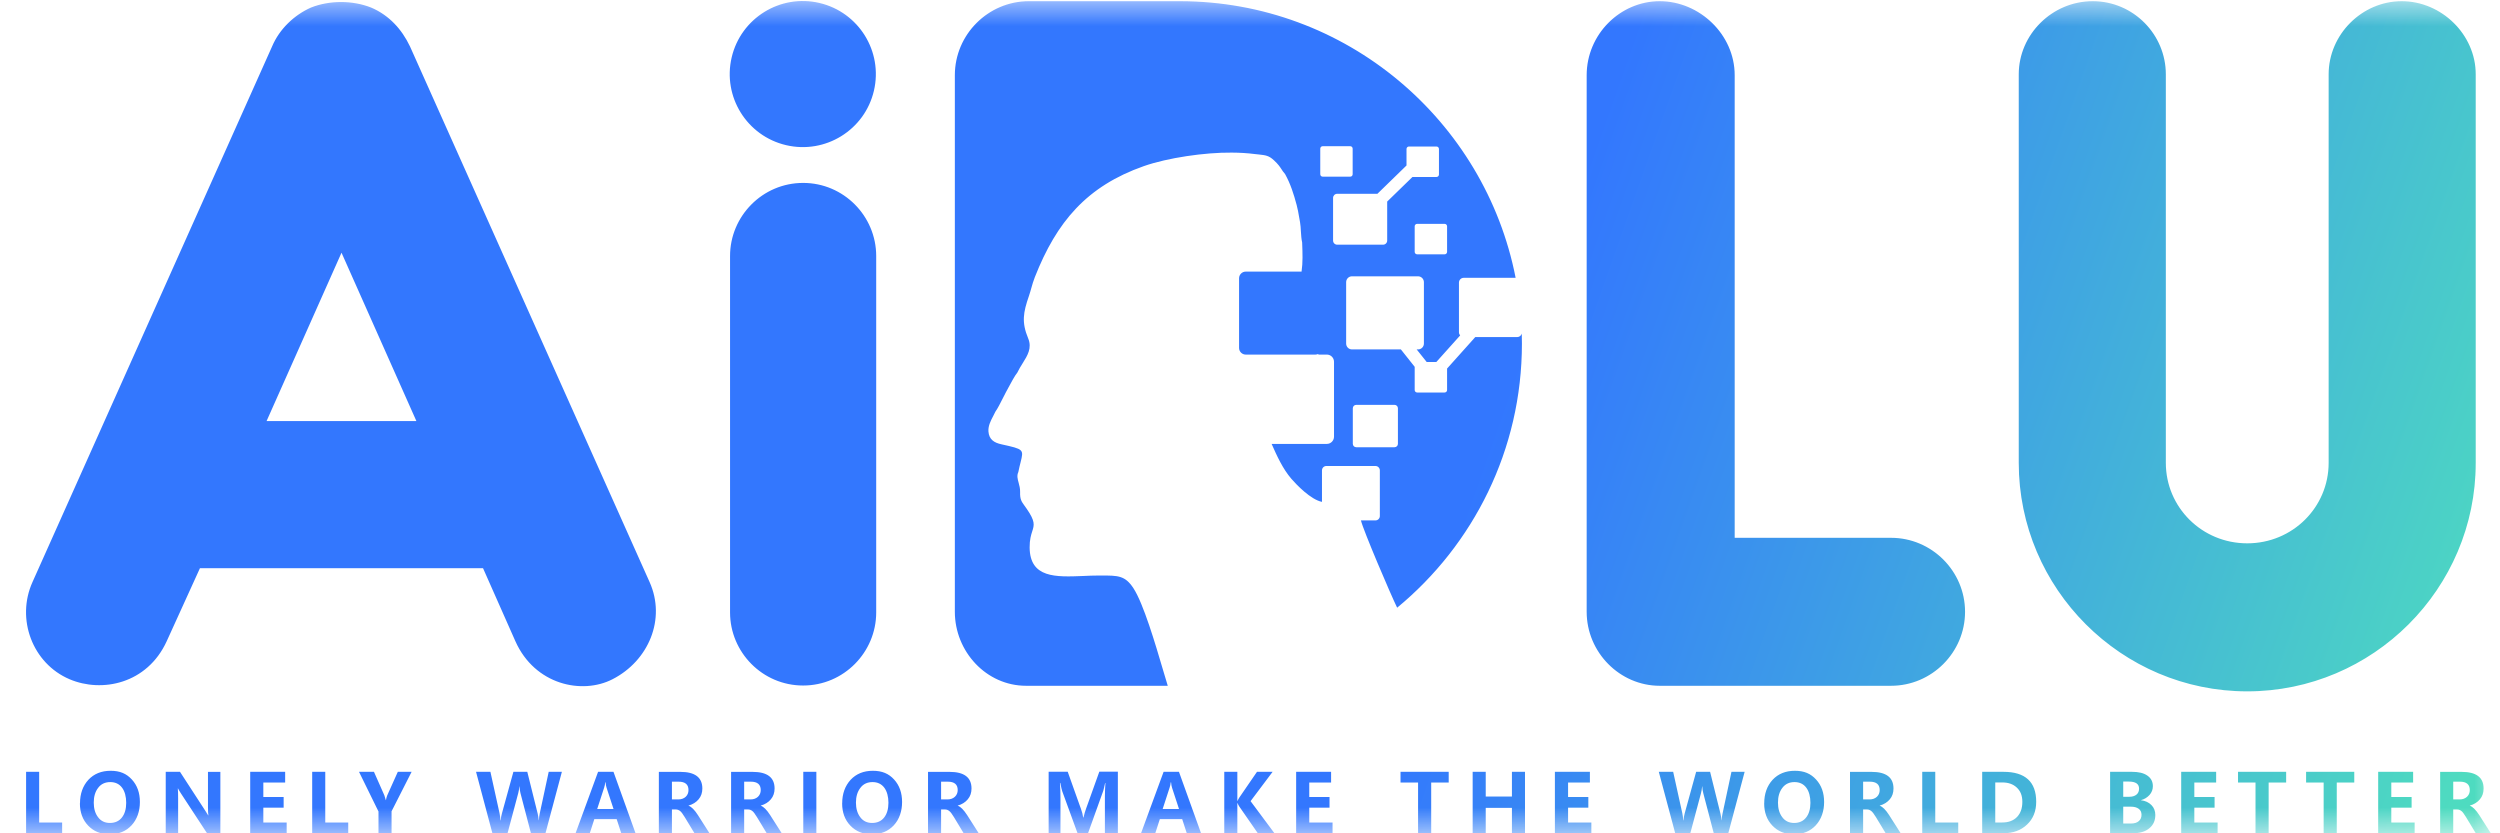<svg width="48" height="16" viewBox="0 0 48 16" fill="none" xmlns="http://www.w3.org/2000/svg">
<mask id="mask0_2463_15227" style="mask-type:alpha" maskUnits="userSpaceOnUse" x="0" y="0" width="48" height="16">
<rect width="48" height="16" fill="url(#paint0_linear_2463_15227)"/>
</mask>
<g mask="url(#mask0_2463_15227)">
<path fill-rule="evenodd" clip-rule="evenodd" d="M16.779 1.743C16.956 0.989 16.488 0.234 15.734 0.057C14.98 -0.12 14.225 0.348 14.048 1.102C13.871 1.856 14.339 2.61 15.093 2.787C15.847 2.964 16.602 2.497 16.779 1.743ZM15.42 13.162C14.639 13.162 14.017 12.523 14.017 11.759V4.915C14.017 4.151 14.639 3.512 15.42 3.512C16.201 3.512 16.823 4.151 16.823 4.915V11.759C16.823 12.523 16.201 13.162 15.42 13.162ZM38.76 8.887C38.76 11.303 40.732 13.274 43.147 13.274C45.562 13.274 47.534 11.302 47.534 8.887V1.427C47.534 0.663 46.877 0.023 46.113 0.023C45.349 0.023 44.71 0.663 44.71 1.427V8.887C44.71 9.74 44.017 10.432 43.147 10.432C42.277 10.432 41.584 9.74 41.584 8.887V1.427C41.584 0.663 40.962 0.023 40.181 0.023C39.399 0.023 38.76 0.663 38.76 1.427V8.887ZM1.193 15.998H0.501V14.819H0.752V15.793H1.193V15.998ZM1.536 15.424C1.536 15.24 1.59 15.089 1.697 14.972C1.805 14.857 1.947 14.799 2.125 14.799C2.303 14.799 2.429 14.854 2.532 14.967C2.635 15.079 2.686 15.223 2.686 15.399C2.686 15.575 2.632 15.732 2.525 15.847C2.418 15.961 2.279 16.018 2.105 16.018C1.932 16.018 1.799 15.962 1.693 15.852C1.587 15.741 1.534 15.599 1.534 15.423L1.536 15.424ZM1.8 15.41C1.8 15.525 1.827 15.618 1.883 15.691C1.938 15.765 2.014 15.801 2.111 15.801C2.208 15.801 2.286 15.766 2.341 15.696C2.396 15.626 2.423 15.532 2.423 15.414C2.423 15.296 2.397 15.194 2.343 15.123C2.29 15.052 2.214 15.016 2.117 15.016C2.02 15.016 1.94 15.052 1.885 15.126C1.828 15.199 1.8 15.294 1.8 15.41ZM4.232 15.998H4.231V14.82H3.993V15.492C3.993 15.572 3.995 15.626 4.001 15.654H3.996C3.989 15.641 3.969 15.61 3.938 15.561L3.456 14.819H3.182V15.998H3.42V15.327C3.42 15.243 3.418 15.18 3.414 15.139H3.418C3.43 15.163 3.449 15.196 3.475 15.235L3.975 15.998H4.231V15.999L4.232 15.998ZM5.503 15.998H4.804V14.819H5.475V15.024H5.056V15.302H5.446V15.507H5.056V15.793H5.504V15.998H5.503ZM6.686 15.998H5.994V14.819H6.245V15.793H6.686V15.998ZM7.903 14.819L7.518 15.577V15.998H7.267V15.581L6.893 14.819H7.18L7.379 15.269C7.382 15.276 7.388 15.298 7.399 15.334L7.407 15.362H7.41C7.417 15.326 7.424 15.296 7.435 15.271L7.638 14.819H7.903ZM10.788 14.819L10.473 15.998H10.194L9.993 15.229C9.982 15.187 9.976 15.144 9.975 15.099H9.972C9.966 15.151 9.96 15.195 9.95 15.229L9.745 15.998H9.454L9.14 14.819H9.416L9.592 15.618C9.599 15.653 9.605 15.698 9.608 15.751H9.614C9.616 15.709 9.624 15.663 9.638 15.614L9.857 14.819H10.124L10.324 15.624C10.332 15.657 10.338 15.698 10.343 15.749H10.346C10.348 15.706 10.354 15.662 10.363 15.62L10.535 14.819H10.788ZM12.202 15.998H11.928L11.84 15.727H11.411L11.324 15.998H11.051L11.483 14.819H11.779L12.202 15.998ZM11.78 15.533L11.646 15.124C11.637 15.098 11.631 15.064 11.627 15.021H11.62C11.617 15.056 11.611 15.089 11.6 15.121L11.466 15.533H11.78ZM13.623 15.998H13.622L13.4 15.65C13.335 15.549 13.275 15.489 13.22 15.47V15.467C13.302 15.444 13.367 15.403 13.414 15.346C13.462 15.289 13.485 15.22 13.485 15.139C13.485 14.927 13.344 14.82 13.063 14.82H12.65V15.999H12.901V15.542H12.977C13.004 15.542 13.03 15.551 13.055 15.569C13.08 15.587 13.11 15.628 13.148 15.691L13.334 15.998H13.622L13.623 15.999V15.998ZM12.901 15.009V15.349H13.024C13.083 15.349 13.13 15.331 13.166 15.298C13.202 15.264 13.219 15.22 13.219 15.169C13.219 15.062 13.156 15.008 13.028 15.008H12.901V15.009ZM15.01 15.998H15.009L14.787 15.65C14.722 15.549 14.662 15.489 14.607 15.47V15.467C14.689 15.444 14.754 15.403 14.801 15.346C14.849 15.289 14.872 15.22 14.872 15.139C14.872 14.927 14.731 14.82 14.45 14.82H14.037V15.999H14.288V15.542H14.364C14.391 15.542 14.418 15.551 14.442 15.569C14.467 15.587 14.497 15.628 14.535 15.691L14.721 15.998H15.009L15.01 15.999V15.998ZM14.288 15.009V15.349H14.411C14.47 15.349 14.517 15.331 14.553 15.298C14.589 15.264 14.606 15.22 14.606 15.169C14.606 15.062 14.543 15.008 14.415 15.008H14.288V15.009ZM15.674 14.819V15.998H15.423V14.819H15.674ZM16.17 15.424C16.17 15.24 16.225 15.089 16.332 14.972C16.44 14.857 16.582 14.799 16.759 14.799C16.937 14.799 17.064 14.854 17.167 14.967C17.269 15.079 17.32 15.223 17.32 15.399C17.32 15.575 17.267 15.732 17.16 15.847C17.053 15.961 16.913 16.018 16.74 16.018C16.566 16.018 16.433 15.962 16.327 15.852C16.221 15.741 16.169 15.599 16.169 15.423L16.17 15.424ZM16.434 15.41C16.434 15.525 16.462 15.618 16.517 15.691C16.573 15.765 16.648 15.801 16.745 15.801C16.843 15.801 16.921 15.766 16.976 15.696C17.03 15.626 17.058 15.532 17.058 15.414C17.058 15.296 17.031 15.194 16.978 15.123C16.924 15.052 16.849 15.016 16.752 15.016C16.655 15.016 16.575 15.052 16.52 15.126C16.463 15.199 16.434 15.294 16.434 15.41ZM18.792 15.998H18.791L18.569 15.65C18.503 15.549 18.444 15.489 18.389 15.47V15.467C18.471 15.444 18.535 15.403 18.582 15.346C18.63 15.289 18.653 15.22 18.653 15.139C18.653 14.927 18.512 14.82 18.232 14.82H17.818V15.999H18.069V15.542H18.145C18.173 15.542 18.199 15.551 18.223 15.569C18.248 15.587 18.279 15.628 18.317 15.691L18.502 15.998H18.791L18.792 15.999V15.998ZM18.069 15.009V15.349H18.192C18.251 15.349 18.298 15.331 18.334 15.298C18.37 15.264 18.388 15.22 18.388 15.169C18.388 15.062 18.325 15.008 18.197 15.008H18.069V15.009ZM21.214 15.996V15.282C21.214 15.216 21.218 15.133 21.224 15.034H21.218C21.202 15.109 21.19 15.16 21.182 15.185L20.89 15.998H20.689L20.395 15.192C20.388 15.172 20.375 15.12 20.358 15.032H20.351C20.358 15.132 20.361 15.231 20.361 15.33V15.997H20.134V14.817H20.5L20.754 15.53C20.776 15.589 20.79 15.645 20.797 15.696H20.803C20.818 15.632 20.835 15.576 20.852 15.528L21.107 14.816H21.463V15.996H21.214ZM23.06 15.998H22.786L22.698 15.727H22.269L22.181 15.998H21.908L22.341 14.819H22.636L23.06 15.998ZM22.637 15.533L22.503 15.124C22.494 15.098 22.489 15.064 22.485 15.021H22.478C22.475 15.056 22.468 15.089 22.457 15.121L22.323 15.533H22.637ZM24.469 15.998H24.15L23.793 15.483C23.784 15.47 23.773 15.449 23.762 15.421H23.757V15.998H23.506V14.819H23.757V15.376H23.762C23.772 15.352 23.783 15.331 23.795 15.313L24.134 14.819H24.434L24.011 15.382L24.469 15.998ZM25.584 15.998H24.886V14.819H25.557V15.024H25.138V15.302H25.527V15.507H25.138V15.793H25.585V15.998H25.584ZM27.815 15.024H27.479V15.998H27.227V15.024H26.89V14.819H27.815V15.024ZM29.28 15.998H29.029V15.511H28.526V15.998H28.275V14.819H28.526V15.294H29.029V14.819H29.28V15.998ZM30.553 15.998H29.854V14.819H30.526V15.024H30.107V15.302H30.496V15.507H30.107V15.793H30.554V15.998H30.553ZM33.497 14.819L33.183 15.998H32.904L32.703 15.229C32.692 15.187 32.685 15.144 32.684 15.099H32.681C32.675 15.151 32.669 15.195 32.659 15.229L32.454 15.998H32.164L31.849 14.819H32.125L32.301 15.618C32.309 15.653 32.314 15.698 32.318 15.751H32.323C32.325 15.709 32.334 15.663 32.347 15.614L32.566 14.819H32.834L33.033 15.624C33.041 15.657 33.048 15.698 33.052 15.749H33.055C33.057 15.706 33.063 15.662 33.073 15.62L33.244 14.819H33.497ZM33.873 15.424C33.873 15.24 33.927 15.089 34.034 14.972C34.142 14.857 34.284 14.799 34.462 14.799C34.64 14.799 34.766 14.854 34.869 14.967C34.972 15.079 35.023 15.223 35.023 15.399C35.023 15.575 34.969 15.732 34.862 15.847C34.755 15.961 34.616 16.018 34.442 16.018C34.269 16.018 34.136 15.962 34.03 15.852C33.924 15.741 33.872 15.599 33.872 15.423L33.873 15.424ZM34.137 15.41C34.137 15.525 34.164 15.618 34.22 15.691C34.275 15.765 34.351 15.801 34.448 15.801C34.545 15.801 34.623 15.766 34.678 15.696C34.733 15.626 34.76 15.532 34.76 15.414C34.76 15.296 34.734 15.194 34.68 15.123C34.627 15.052 34.551 15.016 34.454 15.016C34.357 15.016 34.278 15.052 34.222 15.126C34.165 15.199 34.137 15.294 34.137 15.41ZM36.494 15.998H36.493L36.271 15.65C36.206 15.549 36.146 15.489 36.091 15.47V15.467C36.173 15.444 36.237 15.403 36.285 15.346C36.333 15.289 36.355 15.22 36.355 15.139C36.355 14.927 36.215 14.82 35.934 14.82H35.52V15.999H35.772V15.542H35.848C35.875 15.542 35.901 15.551 35.925 15.569C35.95 15.587 35.981 15.628 36.019 15.691L36.205 15.998H36.493L36.494 15.999V15.998ZM35.772 15.009V15.349H35.895C35.954 15.349 36.001 15.331 36.037 15.298C36.073 15.264 36.09 15.22 36.09 15.169C36.09 15.062 36.027 15.008 35.899 15.008H35.772V15.009ZM37.598 15.998H36.907V14.819H37.157V15.793H37.598V15.998ZM38.058 15.998V14.819H38.466C38.885 14.819 39.095 15.011 39.095 15.394C39.095 15.576 39.036 15.722 38.919 15.832C38.802 15.943 38.651 15.998 38.465 15.998H38.059H38.058ZM38.309 15.024V15.792H38.446C38.565 15.792 38.659 15.756 38.728 15.685C38.796 15.614 38.829 15.518 38.829 15.396C38.829 15.274 38.793 15.187 38.722 15.121C38.652 15.055 38.559 15.023 38.445 15.023H38.309V15.024ZM40.514 15.998V14.819H40.934C41.062 14.819 41.16 14.842 41.23 14.892C41.3 14.941 41.335 15.007 41.335 15.095C41.335 15.159 41.313 15.215 41.271 15.263C41.227 15.311 41.174 15.345 41.108 15.362V15.365C41.19 15.375 41.257 15.406 41.307 15.457C41.357 15.507 41.382 15.572 41.382 15.648C41.382 15.755 41.344 15.84 41.267 15.903C41.191 15.966 41.087 15.998 40.955 15.998H40.514ZM40.766 15.006V15.298H40.886C40.943 15.298 40.988 15.283 41.021 15.256C41.054 15.229 41.07 15.191 41.07 15.142C41.07 15.051 41.005 15.006 40.872 15.006H40.766ZM40.766 15.488V15.812H40.915C40.978 15.812 41.029 15.797 41.063 15.767C41.099 15.737 41.117 15.697 41.117 15.645C41.117 15.592 41.099 15.556 41.063 15.529C41.027 15.502 40.977 15.488 40.912 15.488H40.766ZM42.577 15.998H41.879V14.819H42.55V15.024H42.131V15.302H42.52V15.507H42.131V15.793H42.578V15.998H42.577ZM43.894 15.024H43.558V15.998H43.306V15.024H42.97V14.819H43.894V15.024ZM45.202 15.024H44.866V15.998H44.614V15.024H44.277V14.819H45.202V15.024ZM46.36 15.998H45.661V14.819H46.332V15.024H45.913V15.302H46.303V15.507H45.913V15.793H46.361V15.998H46.36ZM47.824 15.998H47.824L47.602 15.65C47.536 15.549 47.476 15.489 47.421 15.47V15.467C47.503 15.444 47.568 15.403 47.615 15.346C47.663 15.289 47.685 15.22 47.685 15.139C47.685 14.927 47.545 14.82 47.264 14.82H46.851V15.999H47.102V15.542H47.178C47.205 15.542 47.232 15.551 47.256 15.569C47.281 15.587 47.311 15.628 47.349 15.691L47.535 15.998H47.824L47.824 15.999V15.998ZM47.102 15.009V15.349H47.225C47.284 15.349 47.331 15.331 47.367 15.298C47.403 15.264 47.42 15.22 47.42 15.169C47.42 15.062 47.357 15.008 47.229 15.008H47.102V15.009ZM36.308 13.167H31.867C31.103 13.167 30.464 12.528 30.464 11.746V1.444C30.464 0.663 31.103 0.023 31.867 0.023C32.631 0.023 33.306 0.663 33.306 1.444V10.326H36.308C37.089 10.326 37.729 10.965 37.729 11.746C37.729 12.528 37.089 13.167 36.308 13.167ZM19.754 0.023H22.649H22.65C25.843 0.023 28.51 2.312 29.1 5.334H28.104C28.053 5.334 28.012 5.375 28.012 5.426V6.38C28.012 6.403 28.021 6.424 28.035 6.44L27.577 6.951H27.393L27.2 6.709H27.226C27.288 6.709 27.339 6.659 27.339 6.596V5.418C27.339 5.356 27.288 5.305 27.226 5.305H25.958C25.896 5.305 25.846 5.356 25.846 5.418V6.596C25.846 6.659 25.896 6.709 25.958 6.709H26.897L27.162 7.043V7.489C27.162 7.515 27.183 7.536 27.209 7.536H27.737C27.763 7.536 27.784 7.515 27.784 7.489V7.076L28.325 6.472H29.13C29.172 6.472 29.208 6.444 29.218 6.404C29.22 6.469 29.221 6.532 29.221 6.596C29.221 8.636 28.287 10.462 26.825 11.668C26.701 11.414 26.173 10.179 26.13 9.992H26.409C26.456 9.992 26.493 9.953 26.493 9.908V9.031C26.493 8.985 26.455 8.947 26.409 8.947H25.466C25.419 8.947 25.382 8.985 25.382 9.031V9.636C25.168 9.594 24.892 9.306 24.796 9.195C24.628 9.001 24.514 8.747 24.415 8.523H25.476C25.551 8.523 25.613 8.46 25.613 8.385V6.946C25.613 6.87 25.551 6.808 25.476 6.808H25.324C25.317 6.805 25.309 6.802 25.3 6.799C25.286 6.805 25.272 6.808 25.256 6.808H23.917C23.848 6.808 23.79 6.75 23.79 6.681V5.343C23.79 5.273 23.848 5.215 23.917 5.215H24.99C25.016 5.039 25.009 4.863 25.002 4.678L25.001 4.654C24.986 4.591 24.982 4.515 24.977 4.441V4.441C24.974 4.379 24.97 4.319 24.961 4.268C24.955 4.237 24.95 4.205 24.944 4.173C24.93 4.092 24.916 4.008 24.896 3.937C24.84 3.726 24.778 3.531 24.674 3.343C24.64 3.305 24.622 3.276 24.603 3.247C24.573 3.201 24.544 3.156 24.458 3.076C24.361 2.986 24.296 2.98 24.17 2.966C24.147 2.964 24.122 2.961 24.094 2.958C23.947 2.939 23.803 2.931 23.649 2.93C23.133 2.925 22.417 3.03 21.963 3.189C20.865 3.575 20.287 4.259 19.869 5.321C19.84 5.394 19.822 5.459 19.803 5.525L19.803 5.525C19.789 5.576 19.774 5.628 19.755 5.684C19.647 5.997 19.611 6.185 19.741 6.497C19.818 6.682 19.728 6.826 19.634 6.976C19.598 7.034 19.561 7.093 19.532 7.155C19.486 7.209 19.411 7.35 19.355 7.454L19.355 7.454L19.355 7.454L19.355 7.455C19.34 7.483 19.327 7.508 19.315 7.528C19.299 7.557 19.279 7.598 19.256 7.643C19.209 7.736 19.153 7.848 19.111 7.905C19.099 7.931 19.085 7.959 19.07 7.987C19.023 8.076 18.971 8.175 18.978 8.283C18.989 8.439 19.088 8.501 19.229 8.531C19.658 8.626 19.657 8.627 19.595 8.877C19.582 8.927 19.567 8.989 19.552 9.063C19.52 9.132 19.538 9.198 19.558 9.27C19.572 9.323 19.588 9.38 19.586 9.445C19.582 9.589 19.613 9.63 19.673 9.713L19.673 9.713C19.684 9.728 19.697 9.745 19.71 9.765C19.88 10.009 19.858 10.08 19.819 10.201C19.796 10.272 19.768 10.361 19.769 10.511C19.774 11.101 20.271 11.08 20.796 11.059H20.796H20.796C20.897 11.054 20.998 11.05 21.097 11.05L21.143 11.05C21.466 11.05 21.602 11.049 21.762 11.294C21.954 11.589 22.182 12.36 22.332 12.87C22.366 12.985 22.396 13.087 22.421 13.167H19.701C18.937 13.167 18.333 12.51 18.333 11.746V1.444C18.333 0.663 18.973 0.023 19.754 0.023ZM25.924 2.807H25.396C25.37 2.807 25.349 2.828 25.349 2.854V3.345C25.349 3.372 25.37 3.392 25.396 3.392H25.924C25.951 3.392 25.971 3.372 25.971 3.345V2.854C25.971 2.828 25.951 2.807 25.924 2.807ZM27.737 4.298H27.209C27.183 4.298 27.162 4.319 27.162 4.345V4.836C27.162 4.862 27.183 4.883 27.209 4.883H27.737C27.763 4.883 27.784 4.862 27.784 4.836V4.345C27.784 4.319 27.763 4.298 27.737 4.298ZM27.581 2.813H27.053H27.052C27.026 2.813 27.005 2.834 27.005 2.86V3.177L26.446 3.721H25.673C25.63 3.721 25.595 3.757 25.595 3.799V4.619C25.595 4.663 25.631 4.698 25.673 4.698H26.555C26.599 4.698 26.634 4.662 26.634 4.619V3.87L27.119 3.398H27.581C27.607 3.398 27.628 3.377 27.628 3.351V2.86C27.628 2.834 27.607 2.813 27.581 2.813ZM26.774 7.773H26.04C26.004 7.773 25.974 7.802 25.974 7.838V8.522C25.974 8.558 26.004 8.587 26.04 8.587H26.774C26.811 8.587 26.84 8.558 26.84 8.522V7.838C26.84 7.802 26.811 7.773 26.774 7.773ZM5.118 8.085L6.557 4.852L7.995 8.085H5.118ZM12.472 11.175L7.872 0.892C7.712 0.555 7.463 0.288 7.125 0.145C6.77 0.004 6.326 0.004 5.971 0.145C5.651 0.287 5.367 0.554 5.224 0.892L0.624 11.175C0.304 11.886 0.624 12.738 1.335 13.041C1.957 13.307 2.826 13.129 3.2 12.313L3.839 10.909H9.274L9.896 12.313C10.269 13.148 11.175 13.343 11.761 13.041C12.454 12.686 12.791 11.886 12.472 11.175Z" fill="url(#paint1_linear_2463_15227)"/>
</g>
<defs>
<linearGradient id="paint0_linear_2463_15227" x1="24" y1="4.75" x2="24" y2="16" gradientUnits="userSpaceOnUse">
<stop stop-color="#3377FE"/>
<stop offset="1" stop-color="#4EDBC0"/>
</linearGradient>
<linearGradient id="paint1_linear_2463_15227" x1="30.5" y1="3.001" x2="49.175" y2="9.589" gradientUnits="userSpaceOnUse">
<stop stop-color="#3377FE"/>
<stop offset="1" stop-color="#4EDBC0"/>
</linearGradient>
</defs>
</svg>
